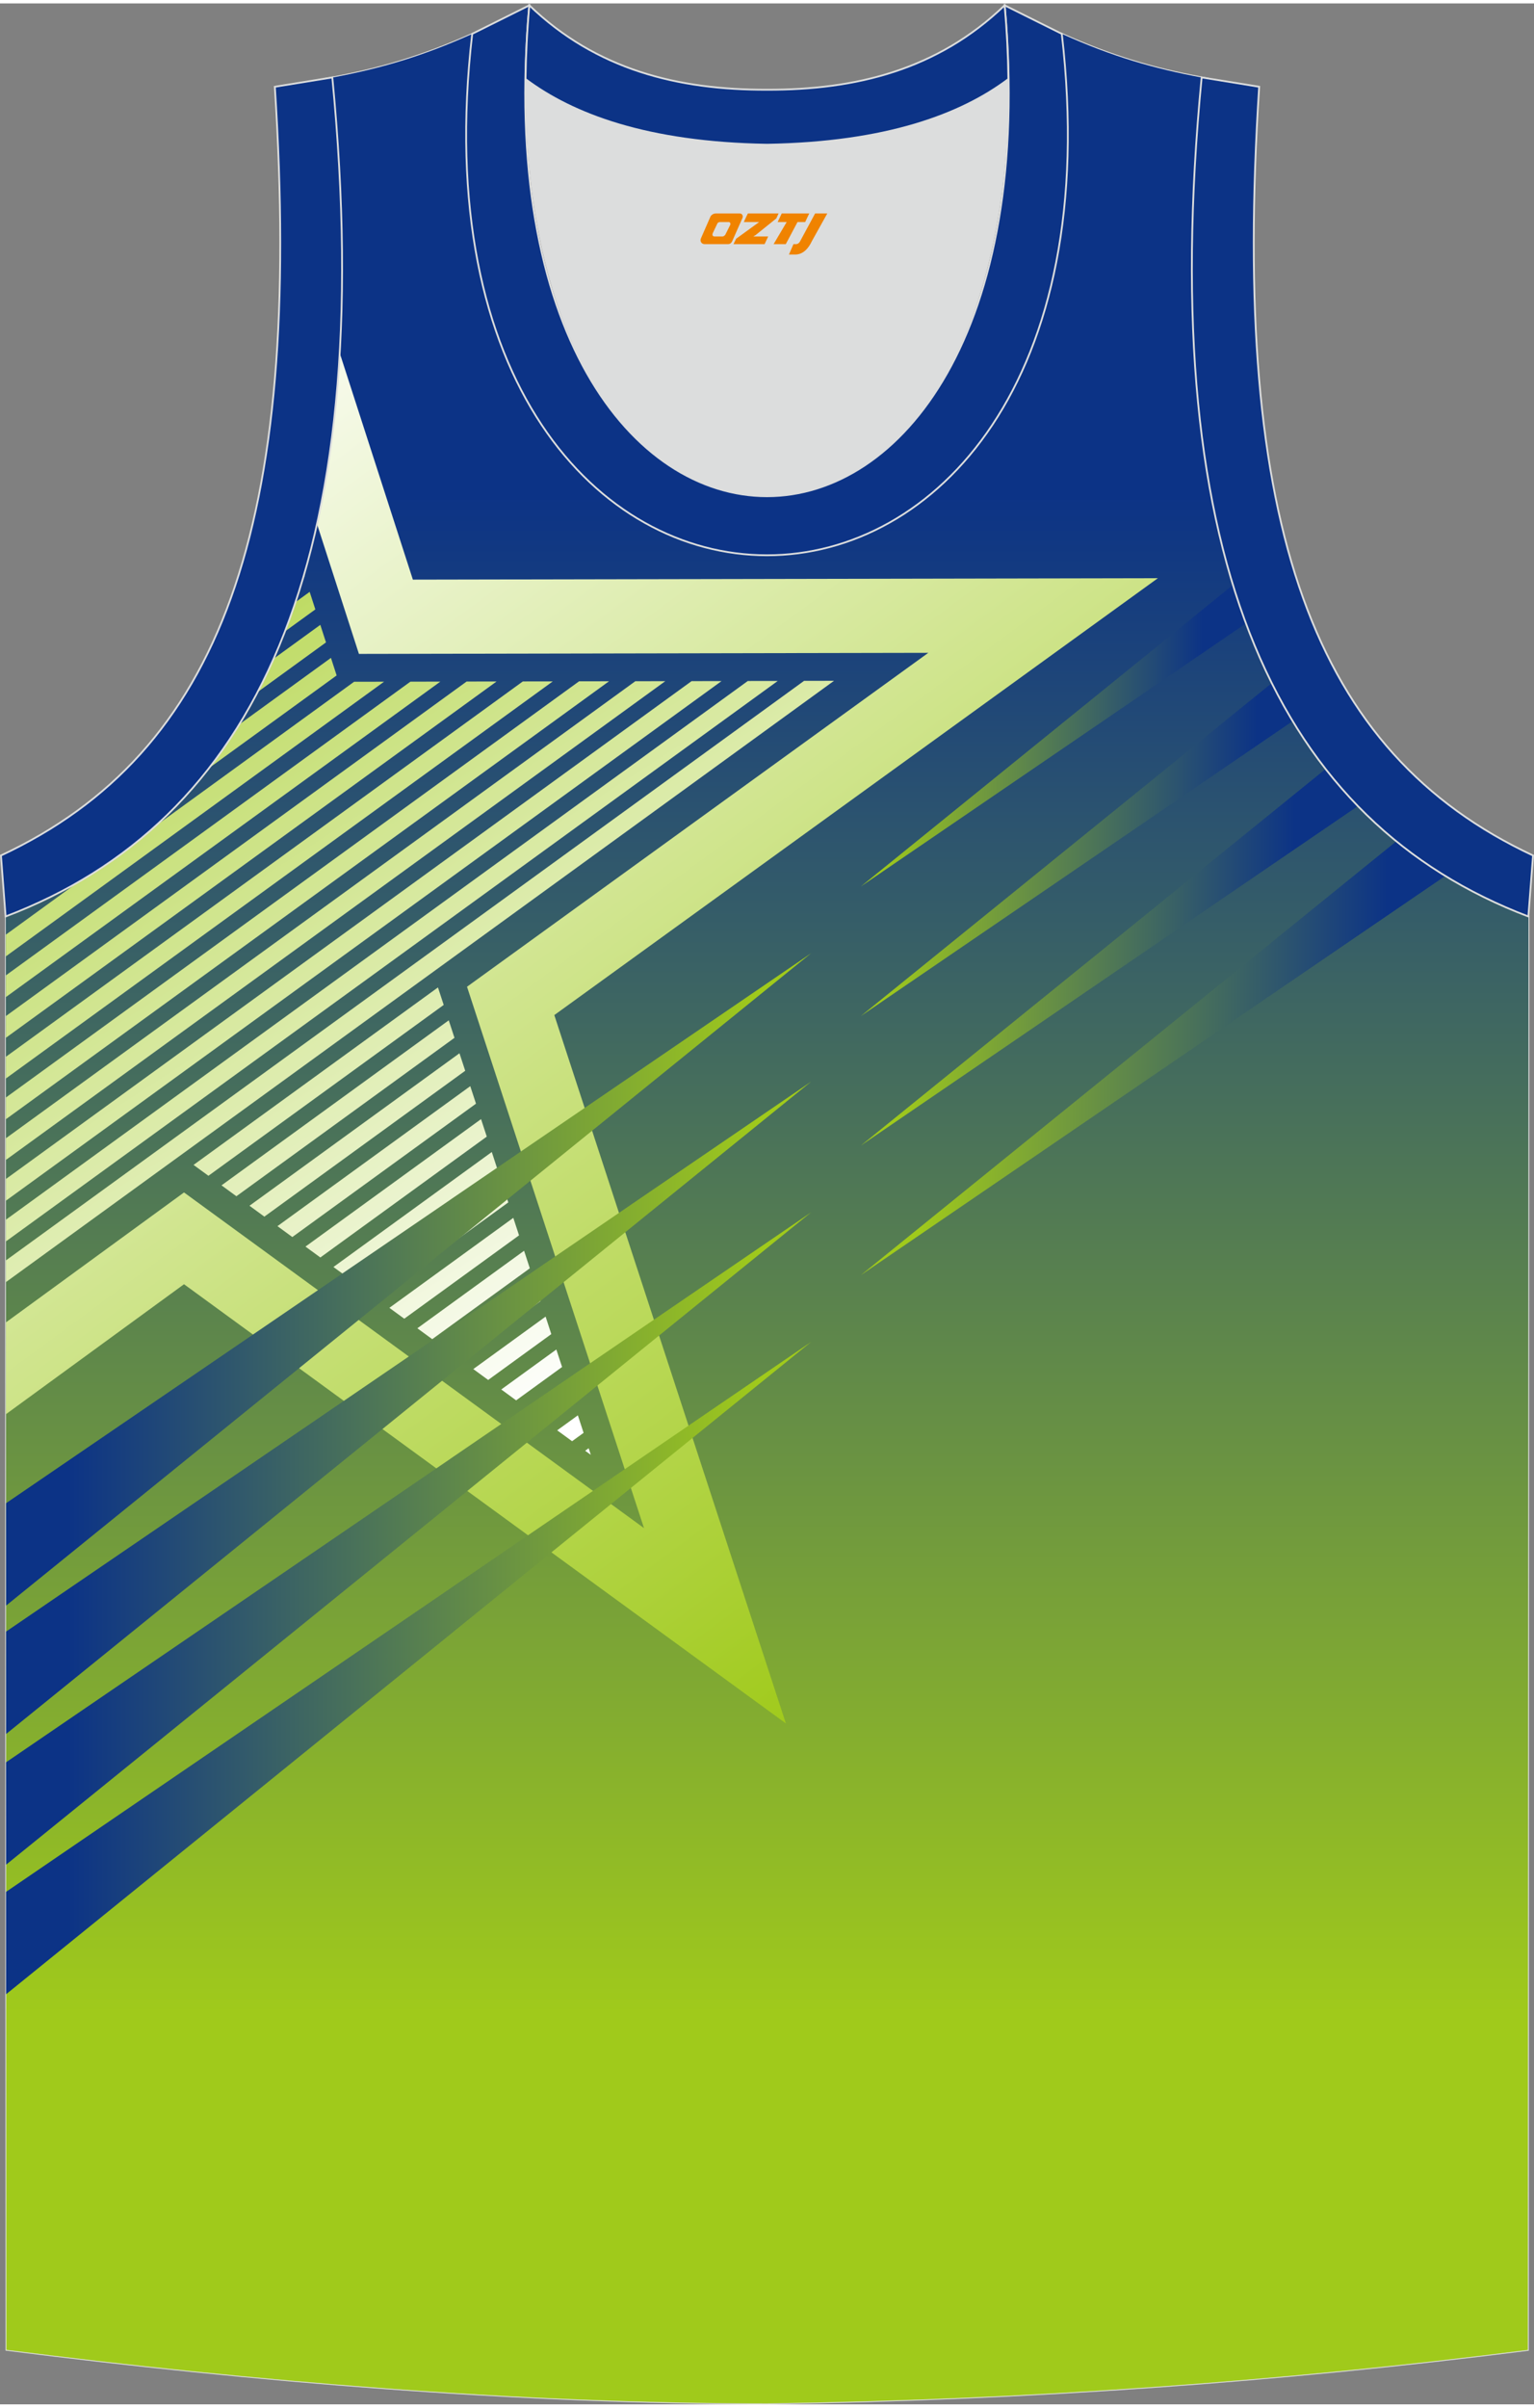 <?xml version="1.0" encoding="utf-8"?>
<!-- Generator: Adobe Illustrator 24.0.1, SVG Export Plug-In . SVG Version: 6.00 Build 0)  -->
<svg xmlns="http://www.w3.org/2000/svg" xmlns:xlink="http://www.w3.org/1999/xlink" version="1.1" id="图层_1" x="0px" y="0px" width="338.74px" height="531.5px" viewBox="0 0 340.03 532.01" enable-background="new 0 0 340.03 532.01" xml:space="preserve">
<rect x="0" y="0" width="340.03" height="532.01" fill="#808080" stroke="none"/>
<g>
	
		<path fill-rule="evenodd" clip-rule="evenodd" fill="#FFFFFF" stroke="#DCDDDD" stroke-width="0.4" stroke-miterlimit="22.926" d="   M170.07,531.81c57.55-0.83,113.68-4.88,168.6-11.86l0.14-317.61c-54.7-20.78-82.92-77.27-72.42-185.92h0.02   c-10.68-2-19.8-4.62-31.02-9.67c17.85,154.06-148.54,154.06-130.69,0c-11.22,5.04-20.33,7.67-31.02,9.67h0.02   c10.5,108.64-17.72,165.11-72.42,185.9l0.14,317.61C55.89,526.86,115.18,531.81,170.07,531.81z"/>
	
		<linearGradient id="SVGID_1_" gradientUnits="userSpaceOnUse" x1="170.035" y1="422.94" x2="170.035" y2="86.341" gradientTransform="matrix(1 0 0 -1 0 531.897)">
		<stop offset="0" style="stop-color:#0C3386"/>
		<stop offset="1" style="stop-color:#A0CA1B"/>
	</linearGradient>
	<path fill-rule="evenodd" clip-rule="evenodd" fill="url(#SVGID_1_)" d="M338.8,202.35c-54.7-20.78-82.92-77.27-72.42-185.92h0.02   c-10.68-2-19.8-4.62-31.02-9.67c17.85,154.06-148.54,154.06-130.69,0c-11.22,5.04-20.33,7.67-31.02,9.67h0.02   c10.5,108.64-17.72,165.11-72.42,185.9l0.05,98.83l0,0l0.09,218.77c54.47,6.93,113.76,11.88,168.65,11.88   c57.55-0.83,113.68-4.88,168.6-11.86l0.1-218.79l0,0L338.8,202.35z"/>
	
		<linearGradient id="SVGID_2_" gradientUnits="userSpaceOnUse" x1="222.815" y1="657.234" x2="25.005" y2="388.939" gradientTransform="matrix(1 0 0 1 0 -310)">
		<stop offset="0" style="stop-color:#A0CA1B"/>
		<stop offset="1" style="stop-color:#FFFFFF"/>
	</linearGradient>
	<path fill-rule="evenodd" clip-rule="evenodd" fill="url(#SVGID_2_)" d="M91.52,127.68l165.14-0.32l-133.79,96.81l51.33,156.96   L40.79,283.81L1.33,312.6l-0.01-20.34l39.47-28.79l101.96,74.38l-39.23-119.96l102.25-73.99l-126.21,0.24l-9.27-28.71   c2.55-11.46,4.25-24.07,5.04-37.88L91.52,127.68z"/>
	<g>
		
			<linearGradient id="SVGID_3_" gradientUnits="userSpaceOnUse" x1="194.568" y1="369.633" x2="266.568" y2="369.633" gradientTransform="matrix(1 0 0 -1 0 531.897)">
			<stop offset="0" style="stop-color:#A0CA1B"/>
			<stop offset="1" style="stop-color:#0C3386"/>
		</linearGradient>
		<path fill-rule="evenodd" clip-rule="evenodd" fill="url(#SVGID_3_)" d="M190.81,195.68l85.39-58.31    c-1.02-2.76-1.99-5.6-2.88-8.53L190.81,195.68z"/>
		
			<linearGradient id="SVGID_4_" gradientUnits="userSpaceOnUse" x1="195.326" y1="344.398" x2="278.695" y2="344.398" gradientTransform="matrix(1 0 0 -1 0 531.897)">
			<stop offset="0" style="stop-color:#A0CA1B"/>
			<stop offset="1" style="stop-color:#0C3386"/>
		</linearGradient>
		<path fill-rule="evenodd" clip-rule="evenodd" fill="url(#SVGID_4_)" d="M190.81,224.39l95.74-65.37    c-1.63-2.69-3.18-5.5-4.64-8.42L190.81,224.39z"/>
		
			<linearGradient id="SVGID_5_" gradientUnits="userSpaceOnUse" x1="198.358" y1="320.533" x2="287.035" y2="320.533" gradientTransform="matrix(1 0 0 -1 0 531.897)">
			<stop offset="0" style="stop-color:#A0CA1B"/>
			<stop offset="1" style="stop-color:#0C3386"/>
		</linearGradient>
		<path fill-rule="evenodd" clip-rule="evenodd" fill="url(#SVGID_5_)" d="M190.81,253.09L301,177.85c-2.5-2.58-4.89-5.32-7.15-8.22    L190.81,253.09z"/>
		
			<linearGradient id="SVGID_6_" gradientUnits="userSpaceOnUse" x1="203.663" y1="298.163" x2="307.594" y2="298.163" gradientTransform="matrix(1 0 0 -1 0 531.897)">
			<stop offset="0" style="stop-color:#A0CA1B"/>
			<stop offset="1" style="stop-color:#0C3386"/>
		</linearGradient>
		<path fill-rule="evenodd" clip-rule="evenodd" fill="url(#SVGID_6_)" d="M190.81,281.8l129.55-88.46    c-3.79-2.33-7.41-4.88-10.85-7.68L190.81,281.8z"/>
	</g>
	
		<linearGradient id="SVGID_7_" gradientUnits="userSpaceOnUse" x1="-0.394" y1="381.142" x2="145.122" y2="607.753" gradientTransform="matrix(1 0 0 1 0 -310)">
		<stop offset="0" style="stop-color:#A0CA1B"/>
		<stop offset="1" style="stop-color:#FFFFFF"/>
	</linearGradient>
	<path fill-rule="evenodd" clip-rule="evenodd" fill="url(#SVGID_7_)" d="M67.43,126.63c-0.05,0.18-0.1,0.36-0.15,0.53l0.26-0.19   L67.43,126.63L67.43,126.63z M65.55,132.63c-0.74,2.22-1.52,4.39-2.34,6.5l6.69-4.85l-1.26-3.89L65.55,132.63L65.55,132.63z    M60.72,145.16L71,137.7l1.26,3.89l-15.1,10.96C58.4,150.17,59.59,147.71,60.72,145.16L60.72,145.16z M53.09,159.72   c-2.09,3.39-4.3,6.6-6.65,9.64l28.18-20.45l-1.26-3.89L53.09,159.72L53.09,159.72z M34.6,182.17c-5.35,4.85-11.17,9.06-17.45,12.66   L1.28,206.36v4.81l83.85-60.87l-6.64,0.01L34.6,182.17L34.6,182.17z M1.29,215.38v4.81l96.32-69.91l-6.64,0.01L1.29,215.38   L1.29,215.38z M1.29,224.4v4.81l108.78-78.96l-6.64,0.01L1.29,224.4L1.29,224.4z M1.29,233.42v4.81l121.24-88l-6.64,0.01   L1.29,233.42L1.29,233.42z M1.3,242.44v4.81L135,150.2l-6.64,0.01L1.3,242.44L1.3,242.44z M1.3,251.47v4.8l146.17-106.09   l-6.64,0.01L1.3,251.47L1.3,251.47z M1.31,260.49v4.81l158.63-115.14l-6.64,0.01L1.31,260.49L1.31,260.49z M1.31,269.51v4.81   L172.4,150.13l-6.64,0.01L1.31,269.51L1.31,269.51z M1.31,278.53v4.81L184.87,150.1l-6.64,0.01L1.31,278.53L1.31,278.53z    M97.08,218.04l1.27,3.88L46.2,259.78l-3.3-2.41L97.08,218.04L97.08,218.04z M99.47,225.33l1.27,3.88l-48.34,35.1l-3.3-2.41   L99.47,225.33L99.47,225.33z M101.85,232.63l1.27,3.88L58.6,268.83l-3.3-2.41L101.85,232.63L101.85,232.63z M104.24,239.92   l1.27,3.88L64.8,273.35l-3.3-2.41L104.24,239.92L104.24,239.92z M106.63,247.22l1.27,3.88l-36.89,26.78l-3.3-2.41L106.63,247.22   L106.63,247.22z M109.01,254.51l1.27,3.88L77.21,282.4l-3.3-2.41L109.01,254.51L109.01,254.51z M111.4,261.8l1.27,3.88   l-29.26,21.24l-3.3-2.41L111.4,261.8L111.4,261.8z M113.78,269.1l1.27,3.88l-25.44,18.47l-3.3-2.41L113.78,269.1L113.78,269.1z    M116.17,276.39l1.27,3.89l-21.63,15.7l-3.3-2.41L116.17,276.39L116.17,276.39z M118.55,283.68l-19.84,14.4l3.3,2.41l17.81-12.93   L118.55,283.68L118.55,283.68z M120.94,290.98l-16.03,11.63l3.3,2.41l13.99-10.16L120.94,290.98L120.94,290.98z M123.32,298.27   l1.27,3.88l-10.18,7.39l-3.3-2.41L123.32,298.27L123.32,298.27z M125.71,305.56l-8.39,6.09l3.3,2.41l6.36-4.62L125.71,305.56   L125.71,305.56z M128.09,312.86l1.27,3.88l-2.55,1.85l-3.3-2.41L128.09,312.86L128.09,312.86z M130.48,320.15l0.48,1.46l-1.24-0.9   L130.48,320.15z"/>
	<path fill-rule="evenodd" clip-rule="evenodd" fill="#DCDDDD" d="M170.02,31.33c26.54-0.42,43.05-6.71,53.45-14.5   c0.02-0.06,0.03-0.12,0.05-0.18c1.15,124.11-108.15,124.11-107,0c0.02,0.06,0.03,0.12,0.05,0.18   C126.97,24.62,143.49,30.91,170.02,31.33z"/>
	
	
		<path fill-rule="evenodd" clip-rule="evenodd" fill="#0C3386" stroke="#DCDDDD" stroke-width="0.4" stroke-miterlimit="22.926" d="   M338.78,202.32c-54.7-20.78-82.92-77.27-72.42-185.92l12.75,2.07c-6.32,97.71,12.05,147.58,60.71,170.34L338.78,202.32z"/>
	
		<path fill-rule="evenodd" clip-rule="evenodd" fill="#0C3386" stroke="#DCDDDD" stroke-width="0.4" stroke-miterlimit="22.926" d="   M1.24,202.32c54.7-20.78,82.92-77.27,72.42-185.92l-12.74,2.07c6.32,97.71-12.05,147.58-60.71,170.34L1.24,202.32z"/>
	
		<path fill-rule="evenodd" clip-rule="evenodd" fill="#0C3386" stroke="#DCDDDD" stroke-width="0.4" stroke-miterlimit="22.926" d="   M117.33,0.43c-13.02,145.03,118.38,145.03,105.37,0l12.66,6.31c17.85,154.06-148.54,154.06-130.69,0L117.33,0.43z"/>
	
		<path fill-rule="evenodd" clip-rule="evenodd" fill="#0C3386" stroke="#DCDDDD" stroke-width="0.4" stroke-miterlimit="22.926" d="   M117.33,0.43c14.87,14.31,33.03,18.75,52.68,18.7c19.66,0.05,37.81-4.4,52.68-18.7c0.5,5.63,0.77,11.02,0.82,16.19   c-0.02,0.06-0.03,0.13-0.05,0.19c-10.4,7.8-26.92,14.07-53.45,14.5c-26.54-0.42-43.05-6.71-53.46-14.5   c-0.02-0.06-0.03-0.13-0.05-0.19C116.56,11.45,116.82,6.06,117.33,0.43z"/>
	<g>
		
			<linearGradient id="SVGID_8_" gradientUnits="userSpaceOnUse" x1="168.8" y1="249.153" x2="14.94" y2="249.153" gradientTransform="matrix(1 0 0 -1 0 531.897)">
			<stop offset="0" style="stop-color:#A0CA1B"/>
			<stop offset="1" style="stop-color:#0C3386"/>
		</linearGradient>
		<polygon fill-rule="evenodd" clip-rule="evenodd" fill="url(#SVGID_8_)" points="179.8,210.46 99.83,265.07 99.83,265.08     1.34,332.33 1.35,355.02 100.65,274.59 100.65,274.58   "/>
		
			<linearGradient id="SVGID_9_" gradientUnits="userSpaceOnUse" x1="168.8" y1="191.743" x2="14.94" y2="191.743" gradientTransform="matrix(1 0 0 -1 0 531.897)">
			<stop offset="0" style="stop-color:#A0CA1B"/>
			<stop offset="1" style="stop-color:#0C3386"/>
		</linearGradient>
		<polygon fill-rule="evenodd" clip-rule="evenodd" fill="url(#SVGID_9_)" points="179.8,267.87 99.83,322.48 99.83,322.49     1.34,389.74 1.35,412.43 100.65,332 100.65,331.99   "/>
		
			<linearGradient id="SVGID_10_" gradientUnits="userSpaceOnUse" x1="168.8" y1="220.703" x2="14.94" y2="220.703" gradientTransform="matrix(1 0 0 -1 0 531.897)">
			<stop offset="0" style="stop-color:#A0CA1B"/>
			<stop offset="1" style="stop-color:#0C3386"/>
		</linearGradient>
		<polygon fill-rule="evenodd" clip-rule="evenodd" fill="url(#SVGID_10_)" points="179.8,238.91 99.83,293.52 99.83,293.53     1.34,360.78 1.35,383.47 100.65,303.04 100.65,303.03   "/>
		
			<linearGradient id="SVGID_11_" gradientUnits="userSpaceOnUse" x1="168.8" y1="163.033" x2="14.94" y2="163.033" gradientTransform="matrix(1 0 0 -1 0 531.897)">
			<stop offset="0" style="stop-color:#A0CA1B"/>
			<stop offset="1" style="stop-color:#0C3386"/>
		</linearGradient>
		<polygon fill-rule="evenodd" clip-rule="evenodd" fill="url(#SVGID_11_)" points="179.8,296.58 99.83,351.19 99.83,351.2     1.34,418.45 1.35,441.14 100.65,360.71 100.65,360.7   "/>
	</g>
</g>
<g>
	<path fill="#F08300" d="M180.68,46.54l-3.4,6.3c-0.2,0.3-0.5,0.5-0.8,0.5h-0.6l-1,2.3h1.2c2,0.1,3.2-1.5,3.9-3L183.38,46.54h-2.5L180.68,46.54z"/>
	<polygon fill="#F08300" points="173.48,46.54 ,179.38,46.54 ,178.48,48.44 ,176.78,48.44 ,174.18,53.34 ,171.48,53.34 ,174.38,48.44 ,172.38,48.44 ,173.28,46.54"/>
	<polygon fill="#F08300" points="167.48,51.64 ,166.98,51.64 ,167.48,51.34 ,172.08,47.64 ,172.58,46.54 ,165.78,46.54 ,165.48,47.14 ,164.88,48.44 ,167.68,48.44 ,168.28,48.44 ,163.18,52.14    ,162.58,53.34 ,169.18,53.34 ,169.48,53.34 ,170.28,51.64"/>
	<path fill="#F08300" d="M163.98,46.54H158.68C158.18,46.54,157.68,46.84,157.48,47.24L155.38,52.04C155.08,52.64,155.48,53.34,156.18,53.34h5.2c0.4,0,0.7-0.2,0.9-0.6L164.58,47.54C164.78,47.04,164.48,46.54,163.98,46.54z M161.88,49.04L160.78,51.24C160.58,51.54,160.28,51.64,160.18,51.64l-1.8,0C158.18,51.64,157.78,51.54,157.98,50.94l1-2.1c0.1-0.3,0.4-0.4,0.7-0.4h1.9   C161.78,48.44,161.98,48.74,161.88,49.04z"/>
</g>
</svg>